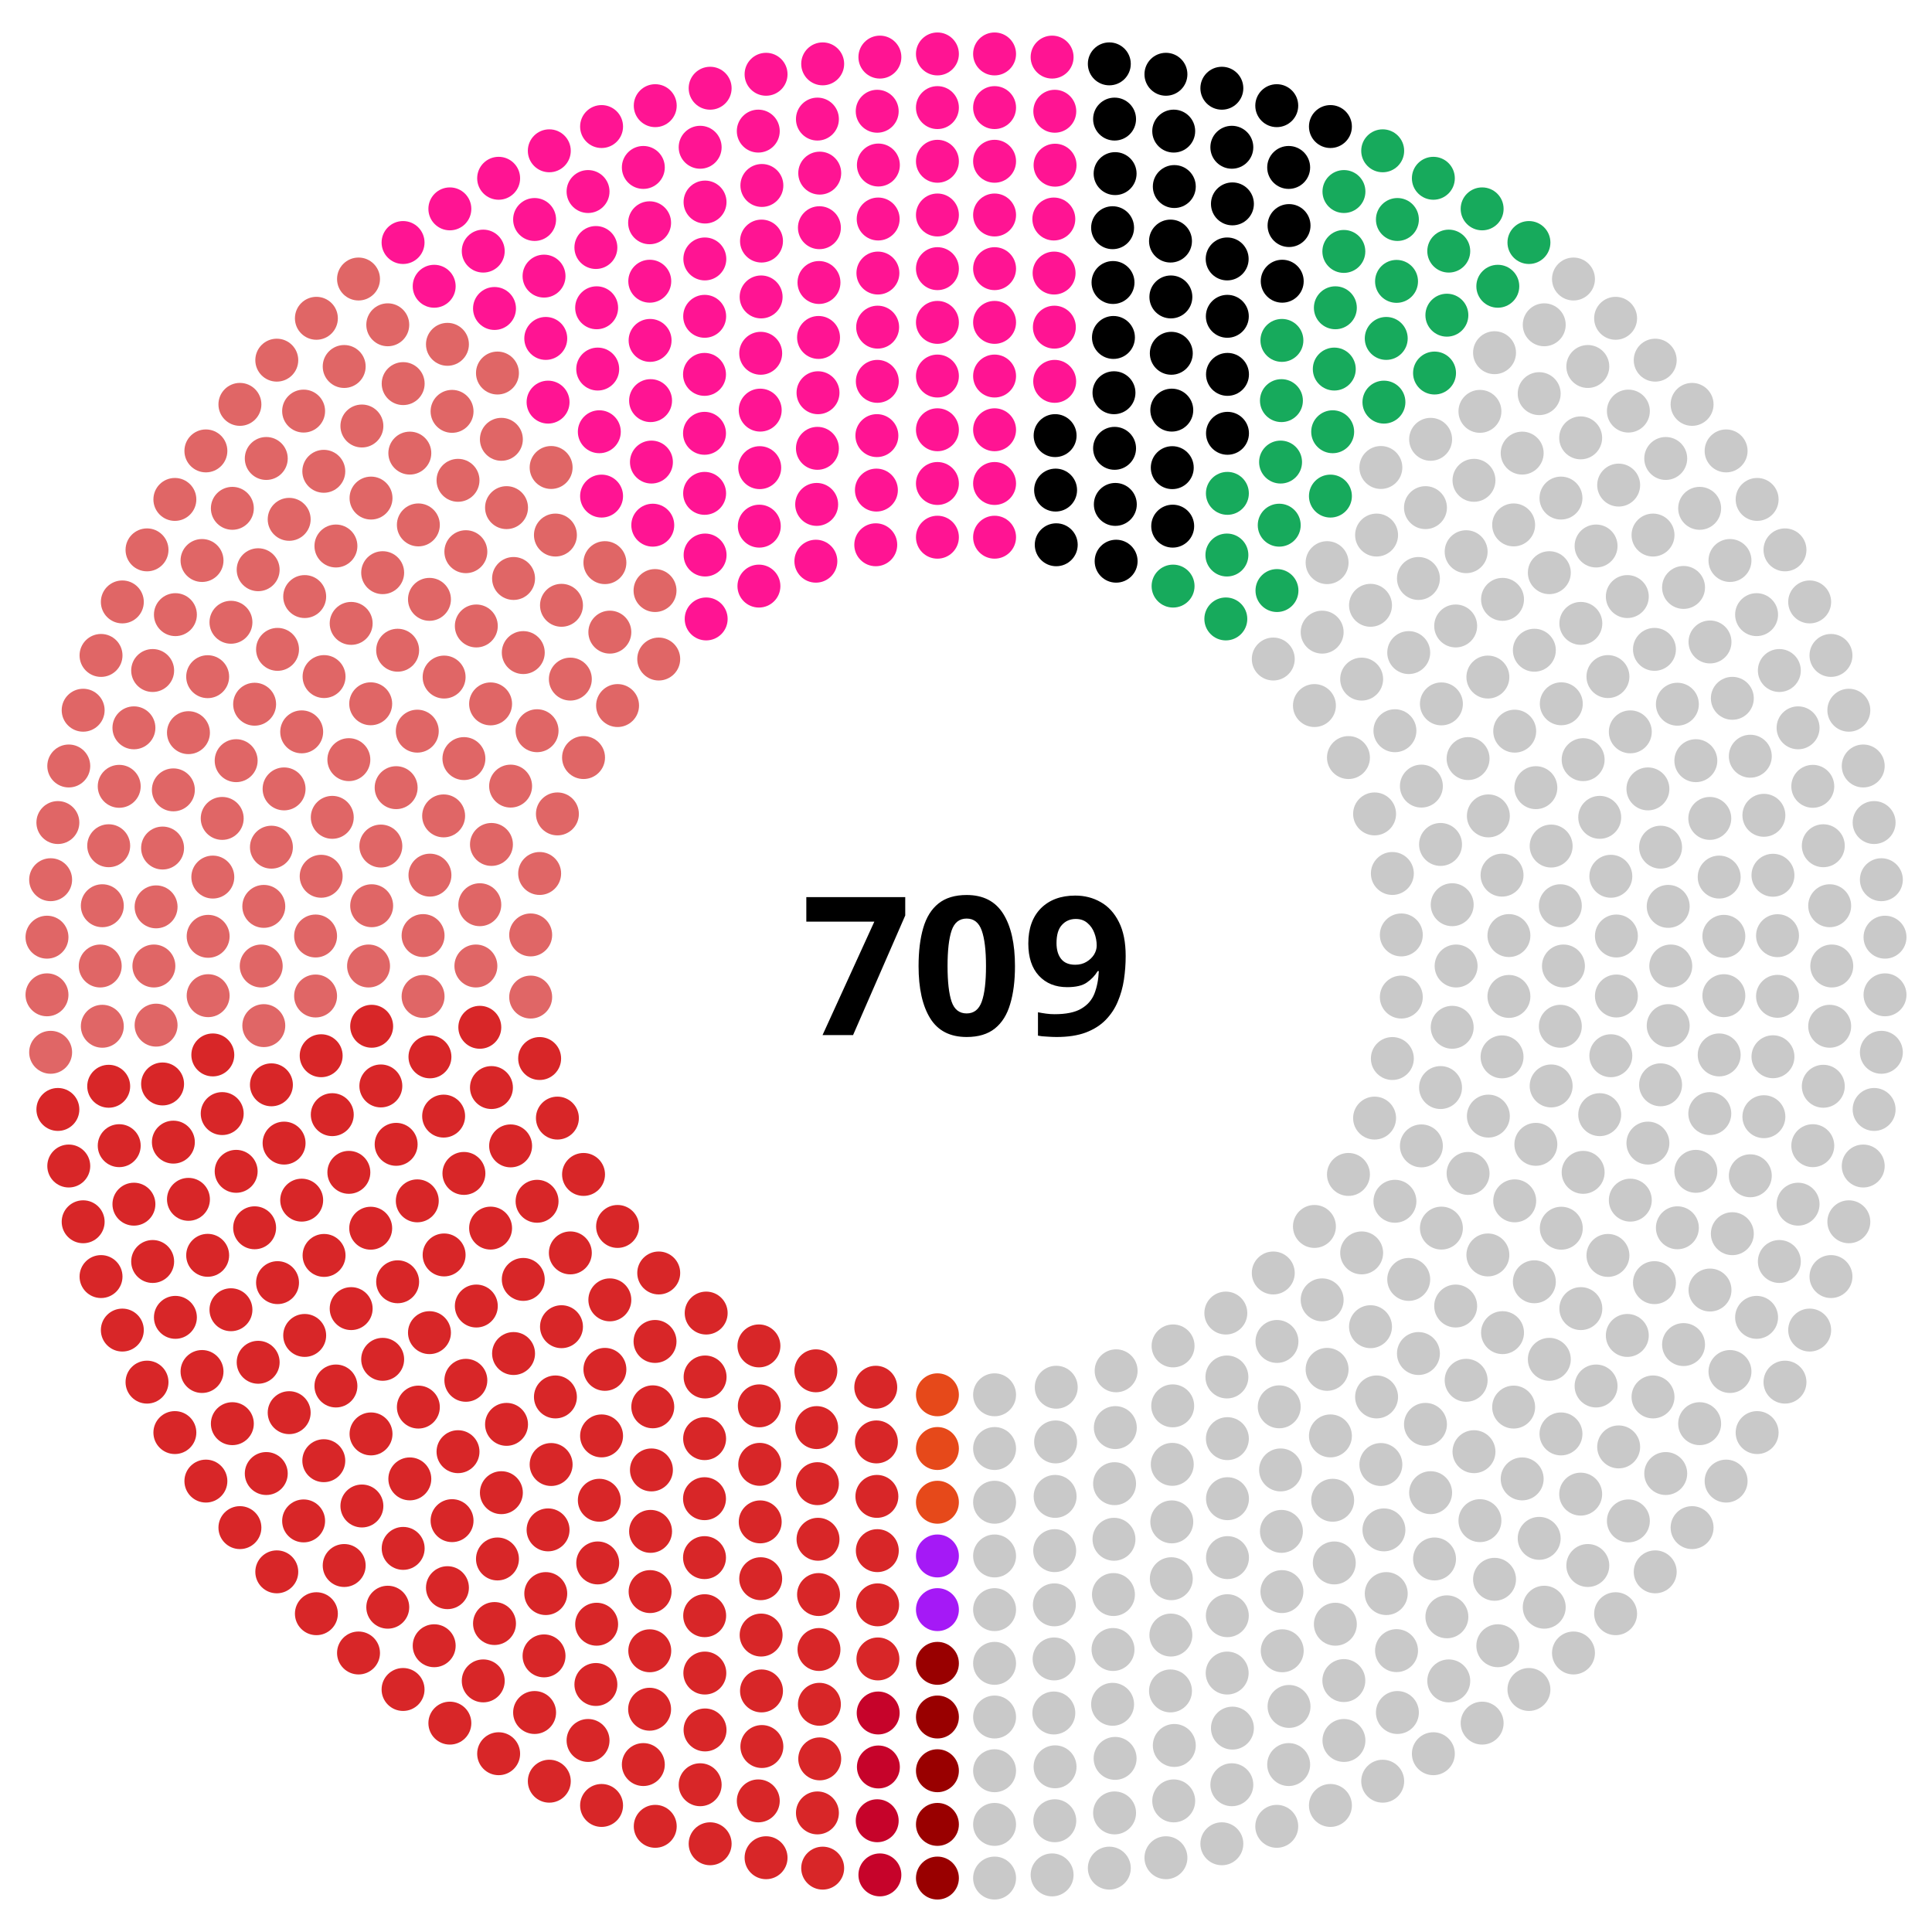 <?xml version="1.0" encoding="UTF-8" standalone="no"?>
<svg xmlns:inkscape="http://www.inkscape.org/namespaces/inkscape" xmlns:sodipodi="http://sodipodi.sourceforge.net/DTD/sodipodi-0.dtd" xmlns="http://www.w3.org/2000/svg" xmlns:svg="http://www.w3.org/2000/svg" version="1.1" width="360" height="360" id="svg709" xml:space="preserve" sodipodi:docname="5th Valkyrian Parliament (government).svg" inkscape:version="1.3 (0e150ed6c4, 2023-07-21)">
  <defs id="defs709"/>
  <path d="m 153.27,192.87 9.648,-21.132 h -12.672 v -4.572 h 18.432 v 3.42 l -9.72,22.284 z m 35.856,-12.852 q 0,4.14 -0.9,7.092 -0.864,2.952 -2.844,4.536 -1.98,1.584 -5.256,1.584 -4.644,0 -6.804,-3.492 -2.16,-3.492 -2.16,-9.72 0,-4.14 0.864,-7.092 0.864,-2.988 2.844,-4.572 1.98,-1.584 5.256,-1.584 4.608,0 6.804,3.492 2.196,3.492 2.196,9.756 z m -12.564,0 q 0,4.392 0.756,6.624 0.756,2.196 2.808,2.196 2.016,0 2.808,-2.196 0.792,-2.196 0.792,-6.624 0,-4.392 -0.792,-6.624 -0.792,-2.232 -2.808,-2.232 -2.052,0 -2.808,2.232 -0.756,2.232 -0.756,6.624 z m 33.192,-1.872 q 0,2.196 -0.324,4.392 -0.324,2.16 -1.152,4.104 -0.792,1.908 -2.268,3.42 -1.44,1.476 -3.708,2.34 -2.232,0.828 -5.436,0.828 -0.756,0 -1.764,-0.072 -1.008,-0.036 -1.692,-0.18 v -4.356 q 0.72,0.144 1.512,0.252 0.792,0.108 1.584,0.108 3.204,0 4.932,-1.008 1.764,-1.008 2.484,-2.808 0.72,-1.836 0.828,-4.212 h -0.216 q -0.756,1.26 -2.016,2.124 -1.224,0.864 -3.672,0.864 -3.276,0 -5.256,-2.124 -1.98,-2.124 -1.98,-6.012 0,-4.176 2.34,-6.552 2.376,-2.376 6.408,-2.376 2.628,0 4.752,1.224 2.124,1.188 3.384,3.708 1.26,2.484 1.26,6.336 z m -9.288,-6.912 q -1.584,0 -2.592,1.116 -1.008,1.08 -1.008,3.384 0,1.872 0.864,2.952 0.864,1.08 2.628,1.08 1.188,0 2.088,-0.54 0.9,-0.54 1.404,-1.332 0.504,-0.828 0.504,-1.692 0,-1.188 -0.432,-2.34 -0.432,-1.152 -1.296,-1.872 -0.864,-0.756 -2.16,-0.756 z" id="text1" style="font-weight:bold;font-size:36px;text-align:center;text-anchor:middle" aria-label="709"/>
  <g id="g709" transform="translate(-0.898,14.691)">
    <g id="g355" transform="rotate(90,188.457,173.766)">
      <g style="fill:#ff1493;stroke:#000000;stroke-width:0" id="0_Populist-Left">
        <circle cx="10.05" cy="176" r="4" id="circle1"/>
        <circle cx="20.05" cy="176" r="4" id="circle2"/>
        <circle cx="30.05" cy="176" r="4" id="circle3"/>
        <circle cx="40.06" cy="176" r="4" id="circle4"/>
        <circle cx="50.06" cy="176" r="4" id="circle5"/>
        <circle cx="60.07" cy="176" r="4" id="circle6"/>
        <circle cx="70.07" cy="176" r="4" id="circle7"/>
        <circle cx="80.08" cy="176" r="4" id="circle8"/>
        <circle cx="90.09" cy="176" r="4" id="circle9"/>
        <circle cx="100.1" cy="176" r="4" id="circle10"/>
        <circle cx="10.64" cy="165.28" r="4" id="circle11"/>
        <circle cx="20.73" cy="164.78" r="4" id="circle12"/>
        <circle cx="30.78" cy="164.73" r="4" id="circle13"/>
        <circle cx="40.81" cy="164.96" r="4" id="circle14"/>
        <circle cx="50.88" cy="164.91" r="4" id="circle15"/>
        <circle cx="60.96" cy="164.86" r="4" id="circle16"/>
        <circle cx="71.06" cy="164.8" r="4" id="circle17"/>
      </g>
      <g style="fill:#000000;stroke:#000000;stroke-width:0" id="1_Pirate-Party">
        <circle cx="11.9" cy="154.62" r="4" id="circle18"/>
        <circle cx="81.17" cy="164.72" r="4" id="circle19"/>
        <circle cx="22.19" cy="153.64" r="4" id="circle20"/>
        <circle cx="91.32" cy="164.63" r="4" id="circle21"/>
        <circle cx="32.35" cy="153.54" r="4" id="circle22"/>
        <circle cx="42.43" cy="154.01" r="4" id="circle23"/>
        <circle cx="101.51" cy="164.51" r="4" id="circle24"/>
        <circle cx="52.64" cy="153.93" r="4" id="circle25"/>
        <circle cx="13.84" cy="144.07" r="4" id="circle26"/>
        <circle cx="62.88" cy="153.85" r="4" id="circle27"/>
        <circle cx="24.43" cy="142.62" r="4" id="circle28"/>
        <circle cx="73.18" cy="153.75" r="4" id="circle29"/>
        <circle cx="34.76" cy="142.51" r="4" id="circle30"/>
        <circle cx="44.92" cy="143.22" r="4" id="circle31"/>
        <circle cx="83.54" cy="153.64" r="4" id="circle32"/>
        <circle cx="16.44" cy="133.65" r="4" id="circle33"/>
        <circle cx="55.33" cy="143.15" r="4" id="circle34"/>
        <circle cx="93.99" cy="153.5" r="4" id="circle35"/>
        <circle cx="27.44" cy="131.79" r="4" id="circle36"/>
        <circle cx="65.83" cy="143.07" r="4" id="circle37"/>
        <circle cx="37.99" cy="131.68" r="4" id="circle38"/>
        <circle cx="19.69" cy="123.42" r="4" id="circle39"/>
        <circle cx="104.57" cy="153.35" r="4" id="circle40"/>
        <circle cx="76.42" cy="142.98" r="4" id="circle41"/>
        <circle cx="48.25" cy="132.66" r="4" id="circle42"/>
        <circle cx="58.94" cy="132.63" r="4" id="circle43"/>
        <circle cx="31.2" cy="121.2" r="4" id="circle44"/>
        <circle cx="87.14" cy="142.89" r="4" id="circle45"/>
        <circle cx="23.58" cy="113.42" r="4" id="circle46"/>
        <circle cx="42.03" cy="121.13" r="4" id="circle47"/>
        <circle cx="69.76" cy="132.6" r="4" id="circle48"/>
        <circle cx="52.4" cy="122.4" r="4" id="circle49"/>
        <circle cx="98.04" cy="142.81" r="4" id="circle50"/>
        <circle cx="80.74" cy="132.6" r="4" id="circle51"/>
      </g>
      <g style="fill:#17aa5c;stroke:#000000;stroke-width:0" id="2_The-Greens">
        <circle cx="35.69" cy="110.9" r="4" id="circle52"/>
        <circle cx="63.43" cy="122.46" r="4" id="circle53"/>
        <circle cx="28.1" cy="103.68" r="4" id="circle54"/>
        <circle cx="46.85" cy="110.92" r="4" id="circle55"/>
        <circle cx="109.21" cy="142.74" r="4" id="circle56"/>
        <circle cx="91.93" cy="132.62" r="4" id="circle57"/>
        <circle cx="74.65" cy="122.55" r="4" id="circle58"/>
        <circle cx="57.35" cy="112.5" r="4" id="circle59"/>
        <circle cx="40.9" cy="100.94" r="4" id="circle60"/>
        <circle cx="33.22" cy="94.24" r="4" id="circle61"/>
        <circle cx="68.77" cy="112.7" r="4" id="circle62"/>
        <circle cx="86.1" cy="122.71" r="4" id="circle63"/>
        <circle cx="103.42" cy="132.71" r="4" id="circle64"/>
        <circle cx="52.43" cy="101.1" r="4" id="circle65"/>
        <circle cx="63.06" cy="103.02" r="4" id="circle66"/>
        <circle cx="46.79" cy="91.37" r="4" id="circle67"/>
        <circle cx="38.92" cy="85.15" r="4" id="circle68"/>
        <circle cx="80.45" cy="113" r="4" id="circle69"/>
        <circle cx="97.86" cy="122.96" r="4" id="circle70"/>
        <circle cx="58.73" cy="91.72" r="4" id="circle71"/>
        <circle cx="115.33" cy="132.91" r="4" id="circle72"/>
        <circle cx="74.93" cy="103.45" r="4" id="circle73"/>
        <circle cx="92.44" cy="113.42" r="4" id="circle74"/>
        <circle cx="45.19" cy="76.43" r="4" id="circle75"/>
        <circle cx="53.34" cy="82.23" r="4" id="circle76"/>
        <circle cx="69.51" cy="94.02" r="4" id="circle77"/>
        <circle cx="110.04" cy="123.38" r="4" id="circle78"/>
      </g>
      <g style="fill:#c9c9c9;stroke:#000000;stroke-width:0" id="3_The-Opposition">
        <circle cx="87.11" cy="104.02" r="4" id="circle79"/>
        <circle cx="65.72" cy="82.84" r="4" id="circle80"/>
        <circle cx="81.86" cy="94.75" r="4" id="circle81"/>
        <circle cx="51.99" cy="68.13" r="4" id="circle82"/>
        <circle cx="104.84" cy="114.04" r="4" id="circle83"/>
        <circle cx="60.52" cy="73.58" r="4" id="circle84"/>
        <circle cx="76.65" cy="85.56" r="4" id="circle85"/>
        <circle cx="99.7" cy="104.82" r="4" id="circle86"/>
        <circle cx="122.8" cy="124.07" r="4" id="circle87"/>
        <circle cx="94.59" cy="95.71" r="4" id="circle88"/>
        <circle cx="73.35" cy="74.52" r="4" id="circle89"/>
        <circle cx="59.31" cy="60.28" r="4" id="circle90"/>
        <circle cx="68.29" cy="65.46" r="4" id="circle91"/>
        <circle cx="89.5" cy="86.67" r="4" id="circle92"/>
        <circle cx="117.79" cy="114.96" r="4" id="circle93"/>
        <circle cx="84.43" cy="77.69" r="4" id="circle94"/>
        <circle cx="112.79" cy="105.95" r="4" id="circle95"/>
        <circle cx="67.11" cy="52.9" r="4" id="circle96"/>
        <circle cx="107.79" cy="97.02" r="4" id="circle97"/>
        <circle cx="81.59" cy="66.79" r="4" id="circle98"/>
        <circle cx="76.6" cy="57.9" r="4" id="circle99"/>
        <circle cx="102.8" cy="88.13" r="4" id="circle100"/>
        <circle cx="97.81" cy="79.28" r="4" id="circle101"/>
        <circle cx="92.81" cy="70.46" r="4" id="circle102"/>
        <circle cx="75.35" cy="46.03" r="4" id="circle103"/>
        <circle cx="131.47" cy="116.4" r="4" id="circle104"/>
        <circle cx="90.39" cy="59.71" r="4" id="circle105"/>
        <circle cx="126.54" cy="107.6" r="4" id="circle106"/>
        <circle cx="85.43" cy="50.94" r="4" id="circle107"/>
        <circle cx="121.6" cy="98.83" r="4" id="circle108"/>
        <circle cx="116.64" cy="90.08" r="4" id="circle109"/>
        <circle cx="111.68" cy="81.35" r="4" id="circle110"/>
        <circle cx="84.02" cy="39.69" r="4" id="circle111"/>
        <circle cx="106.71" cy="72.63" r="4" id="circle112"/>
        <circle cx="101.74" cy="63.92" r="4" id="circle113"/>
        <circle cx="99.7" cy="53.31" r="4" id="circle114"/>
        <circle cx="94.72" cy="44.62" r="4" id="circle115"/>
        <circle cx="93.06" cy="33.91" r="4" id="circle116"/>
        <circle cx="111.16" cy="58.1" r="4" id="circle117"/>
        <circle cx="116.16" cy="66.76" r="4" id="circle118"/>
        <circle cx="121.16" cy="75.42" r="4" id="circle119"/>
        <circle cx="126.16" cy="84.08" r="4" id="circle120"/>
        <circle cx="131.16" cy="92.74" r="4" id="circle121"/>
        <circle cx="136.16" cy="101.4" r="4" id="circle122"/>
        <circle cx="141.16" cy="110.06" r="4" id="circle123"/>
        <circle cx="104.44" cy="38.97" r="4" id="circle124"/>
        <circle cx="109.46" cy="47.62" r="4" id="circle125"/>
        <circle cx="102.46" cy="28.72" r="4" id="circle126"/>
        <circle cx="121" cy="53.04" r="4" id="circle127"/>
        <circle cx="126.07" cy="61.71" r="4" id="circle128"/>
        <circle cx="114.53" cy="34.01" r="4" id="circle129"/>
        <circle cx="131.14" cy="70.4" r="4" id="circle130"/>
        <circle cx="119.62" cy="42.69" r="4" id="circle131"/>
        <circle cx="112.16" cy="24.12" r="4" id="circle132"/>
        <circle cx="136.24" cy="79.08" r="4" id="circle133"/>
        <circle cx="141.35" cy="87.77" r="4" id="circle134"/>
        <circle cx="146.48" cy="96.47" r="4" id="circle135"/>
        <circle cx="151.66" cy="105.19" r="4" id="circle136"/>
        <circle cx="131.22" cy="48.77" r="4" id="circle137"/>
        <circle cx="124.94" cy="29.77" r="4" id="circle138"/>
        <circle cx="122.13" cy="20.15" r="4" id="circle139"/>
        <circle cx="136.37" cy="57.54" r="4" id="circle140"/>
        <circle cx="130.12" cy="38.53" r="4" id="circle141"/>
        <circle cx="141.55" cy="66.33" r="4" id="circle142"/>
        <circle cx="146.77" cy="75.14" r="4" id="circle143"/>
        <circle cx="132.34" cy="16.82" r="4" id="circle144"/>
        <circle cx="152.03" cy="83.99" r="4" id="circle145"/>
        <circle cx="135.62" cy="26.28" r="4" id="circle146"/>
        <circle cx="141.74" cy="45.33" r="4" id="circle147"/>
        <circle cx="140.91" cy="35.18" r="4" id="circle148"/>
        <circle cx="147" cy="54.26" r="4" id="circle149"/>
        <circle cx="157.35" cy="92.9" r="4" id="circle150"/>
        <circle cx="152.3" cy="63.24" r="4" id="circle151"/>
        <circle cx="142.73" cy="14.14" r="4" id="circle152"/>
        <circle cx="162.76" cy="101.88" r="4" id="circle153"/>
        <circle cx="146.52" cy="23.54" r="4" id="circle154"/>
        <circle cx="157.65" cy="72.29" r="4" id="circle155"/>
        <circle cx="152.5" cy="42.73" r="4" id="circle156"/>
        <circle cx="151.92" cy="32.65" r="4" id="circle157"/>
        <circle cx="157.86" cy="51.9" r="4" id="circle158"/>
        <circle cx="163.07" cy="81.44" r="4" id="circle159"/>
        <circle cx="153.27" cy="12.11" r="4" id="circle160"/>
        <circle cx="157.59" cy="21.58" r="4" id="circle161"/>
        <circle cx="163.28" cy="61.17" r="4" id="circle162"/>
        <circle cx="168.58" cy="90.73" r="4" id="circle163"/>
        <circle cx="163.43" cy="40.98" r="4" id="circle164"/>
        <circle cx="163.09" cy="30.96" r="4" id="circle165"/>
        <circle cx="168.77" cy="70.58" r="4" id="circle166"/>
        <circle cx="163.92" cy="10.76" r="4" id="circle167"/>
        <circle cx="168.89" cy="50.48" r="4" id="circle168"/>
        <circle cx="174.21" cy="100.21" r="4" id="circle169"/>
        <circle cx="168.77" cy="20.39" r="4" id="circle170"/>
        <circle cx="174.33" cy="80.16" r="4" id="circle171"/>
        <circle cx="174.41" cy="60.13" r="4" id="circle172"/>
        <circle cx="174.47" cy="40.11" r="4" id="circle173"/>
        <circle cx="174.35" cy="30.11" r="4" id="circle174"/>
        <circle cx="174.63" cy="10.08" r="4" id="circle175"/>
        <circle cx="180" cy="90" r="4" id="circle176"/>
        <circle cx="180" cy="20" r="4" id="circle177"/>
        <circle cx="180" cy="50" r="4" id="circle178"/>
        <circle cx="180" cy="70" r="4" id="circle179"/>
        <circle cx="185.37" cy="10.08" r="4" id="circle180"/>
        <circle cx="185.65" cy="30.11" r="4" id="circle181"/>
        <circle cx="185.53" cy="40.11" r="4" id="circle182"/>
        <circle cx="185.59" cy="60.13" r="4" id="circle183"/>
        <circle cx="185.67" cy="80.16" r="4" id="circle184"/>
        <circle cx="191.23" cy="20.39" r="4" id="circle185"/>
        <circle cx="185.79" cy="100.21" r="4" id="circle186"/>
        <circle cx="191.11" cy="50.48" r="4" id="circle187"/>
        <circle cx="196.08" cy="10.76" r="4" id="circle188"/>
        <circle cx="191.23" cy="70.58" r="4" id="circle189"/>
        <circle cx="196.91" cy="30.96" r="4" id="circle190"/>
        <circle cx="196.57" cy="40.98" r="4" id="circle191"/>
        <circle cx="191.42" cy="90.73" r="4" id="circle192"/>
        <circle cx="196.72" cy="61.17" r="4" id="circle193"/>
        <circle cx="202.41" cy="21.58" r="4" id="circle194"/>
        <circle cx="206.73" cy="12.11" r="4" id="circle195"/>
        <circle cx="196.93" cy="81.44" r="4" id="circle196"/>
        <circle cx="202.14" cy="51.9" r="4" id="circle197"/>
        <circle cx="208.08" cy="32.65" r="4" id="circle198"/>
        <circle cx="207.5" cy="42.73" r="4" id="circle199"/>
        <circle cx="202.35" cy="72.29" r="4" id="circle200"/>
        <circle cx="213.48" cy="23.54" r="4" id="circle201"/>
        <circle cx="197.24" cy="101.88" r="4" id="circle202"/>
        <circle cx="217.27" cy="14.14" r="4" id="circle203"/>
        <circle cx="207.7" cy="63.24" r="4" id="circle204"/>
        <circle cx="202.65" cy="92.9" r="4" id="circle205"/>
        <circle cx="213" cy="54.26" r="4" id="circle206"/>
        <circle cx="219.09" cy="35.18" r="4" id="circle207"/>
        <circle cx="218.26" cy="45.33" r="4" id="circle208"/>
        <circle cx="224.38" cy="26.28" r="4" id="circle209"/>
        <circle cx="207.97" cy="83.99" r="4" id="circle210"/>
        <circle cx="227.66" cy="16.82" r="4" id="circle211"/>
        <circle cx="213.23" cy="75.14" r="4" id="circle212"/>
        <circle cx="218.45" cy="66.33" r="4" id="circle213"/>
        <circle cx="229.88" cy="38.53" r="4" id="circle214"/>
        <circle cx="223.63" cy="57.54" r="4" id="circle215"/>
        <circle cx="237.87" cy="20.15" r="4" id="circle216"/>
        <circle cx="235.06" cy="29.77" r="4" id="circle217"/>
        <circle cx="228.78" cy="48.77" r="4" id="circle218"/>
        <circle cx="208.34" cy="105.19" r="4" id="circle219"/>
        <circle cx="213.52" cy="96.47" r="4" id="circle220"/>
        <circle cx="218.65" cy="87.77" r="4" id="circle221"/>
        <circle cx="223.76" cy="79.08" r="4" id="circle222"/>
        <circle cx="247.84" cy="24.12" r="4" id="circle223"/>
        <circle cx="240.38" cy="42.69" r="4" id="circle224"/>
        <circle cx="228.86" cy="70.4" r="4" id="circle225"/>
        <circle cx="245.47" cy="34.01" r="4" id="circle226"/>
        <circle cx="233.93" cy="61.71" r="4" id="circle227"/>
        <circle cx="239" cy="53.04" r="4" id="circle228"/>
        <circle cx="257.54" cy="28.72" r="4" id="circle229"/>
        <circle cx="250.54" cy="47.62" r="4" id="circle230"/>
        <circle cx="255.56" cy="38.97" r="4" id="circle231"/>
        <circle cx="218.84" cy="110.06" r="4" id="circle232"/>
        <circle cx="223.84" cy="101.4" r="4" id="circle233"/>
        <circle cx="228.84" cy="92.74" r="4" id="circle234"/>
        <circle cx="233.84" cy="84.08" r="4" id="circle235"/>
        <circle cx="238.84" cy="75.42" r="4" id="circle236"/>
        <circle cx="243.84" cy="66.76" r="4" id="circle237"/>
        <circle cx="248.84" cy="58.1" r="4" id="circle238"/>
        <circle cx="266.94" cy="33.91" r="4" id="circle239"/>
        <circle cx="265.28" cy="44.62" r="4" id="circle240"/>
        <circle cx="260.3" cy="53.31" r="4" id="circle241"/>
        <circle cx="258.26" cy="63.92" r="4" id="circle242"/>
        <circle cx="253.29" cy="72.63" r="4" id="circle243"/>
        <circle cx="275.98" cy="39.69" r="4" id="circle244"/>
        <circle cx="248.32" cy="81.35" r="4" id="circle245"/>
        <circle cx="243.36" cy="90.08" r="4" id="circle246"/>
        <circle cx="238.4" cy="98.83" r="4" id="circle247"/>
        <circle cx="274.57" cy="50.94" r="4" id="circle248"/>
        <circle cx="233.46" cy="107.6" r="4" id="circle249"/>
        <circle cx="269.61" cy="59.71" r="4" id="circle250"/>
        <circle cx="228.53" cy="116.4" r="4" id="circle251"/>
        <circle cx="284.65" cy="46.03" r="4" id="circle252"/>
        <circle cx="267.19" cy="70.46" r="4" id="circle253"/>
        <circle cx="262.19" cy="79.28" r="4" id="circle254"/>
        <circle cx="257.2" cy="88.13" r="4" id="circle255"/>
        <circle cx="283.4" cy="57.9" r="4" id="circle256"/>
        <circle cx="278.41" cy="66.79" r="4" id="circle257"/>
        <circle cx="252.21" cy="97.02" r="4" id="circle258"/>
        <circle cx="292.89" cy="52.9" r="4" id="circle259"/>
        <circle cx="247.21" cy="105.95" r="4" id="circle260"/>
        <circle cx="275.57" cy="77.69" r="4" id="circle261"/>
        <circle cx="242.21" cy="114.96" r="4" id="circle262"/>
        <circle cx="270.5" cy="86.67" r="4" id="circle263"/>
        <circle cx="291.71" cy="65.46" r="4" id="circle264"/>
        <circle cx="300.69" cy="60.28" r="4" id="circle265"/>
        <circle cx="286.65" cy="74.52" r="4" id="circle266"/>
        <circle cx="265.41" cy="95.71" r="4" id="circle267"/>
        <circle cx="237.2" cy="124.07" r="4" id="circle268"/>
        <circle cx="260.3" cy="104.82" r="4" id="circle269"/>
        <circle cx="283.35" cy="85.56" r="4" id="circle270"/>
        <circle cx="299.48" cy="73.58" r="4" id="circle271"/>
        <circle cx="255.16" cy="114.04" r="4" id="circle272"/>
        <circle cx="308.01" cy="68.13" r="4" id="circle273"/>
        <circle cx="278.14" cy="94.75" r="4" id="circle274"/>
        <circle cx="294.28" cy="82.84" r="4" id="circle275"/>
        <circle cx="272.89" cy="104.02" r="4" id="circle276"/>
        <circle cx="249.96" cy="123.38" r="4" id="circle277"/>
        <circle cx="290.49" cy="94.02" r="4" id="circle278"/>
        <circle cx="306.66" cy="82.23" r="4" id="circle279"/>
        <circle cx="314.81" cy="76.43" r="4" id="circle280"/>
        <circle cx="267.56" cy="113.42" r="4" id="circle281"/>
        <circle cx="285.07" cy="103.45" r="4" id="circle282"/>
        <circle cx="244.67" cy="132.91" r="4" id="circle283"/>
        <circle cx="301.27" cy="91.72" r="4" id="circle284"/>
        <circle cx="262.14" cy="122.96" r="4" id="circle285"/>
        <circle cx="279.55" cy="113" r="4" id="circle286"/>
        <circle cx="321.08" cy="85.15" r="4" id="circle287"/>
        <circle cx="313.21" cy="91.37" r="4" id="circle288"/>
        <circle cx="296.94" cy="103.02" r="4" id="circle289"/>
        <circle cx="307.57" cy="101.1" r="4" id="circle290"/>
        <circle cx="256.58" cy="132.71" r="4" id="circle291"/>
        <circle cx="273.9" cy="122.71" r="4" id="circle292"/>
        <circle cx="291.23" cy="112.7" r="4" id="circle293"/>
        <circle cx="326.78" cy="94.24" r="4" id="circle294"/>
        <circle cx="319.1" cy="100.94" r="4" id="circle295"/>
        <circle cx="302.65" cy="112.5" r="4" id="circle296"/>
        <circle cx="285.35" cy="122.55" r="4" id="circle297"/>
        <circle cx="268.07" cy="132.62" r="4" id="circle298"/>
        <circle cx="250.79" cy="142.74" r="4" id="circle299"/>
        <circle cx="313.15" cy="110.92" r="4" id="circle300"/>
        <circle cx="331.9" cy="103.68" r="4" id="circle301"/>
        <circle cx="296.57" cy="122.46" r="4" id="circle302"/>
        <circle cx="324.31" cy="110.9" r="4" id="circle303"/>
        <circle cx="279.26" cy="132.6" r="4" id="circle304"/>
        <circle cx="261.96" cy="142.81" r="4" id="circle305"/>
        <circle cx="307.6" cy="122.4" r="4" id="circle306"/>
        <circle cx="290.24" cy="132.6" r="4" id="circle307"/>
        <circle cx="317.97" cy="121.13" r="4" id="circle308"/>
        <circle cx="336.42" cy="113.42" r="4" id="circle309"/>
        <circle cx="272.86" cy="142.89" r="4" id="circle310"/>
        <circle cx="328.8" cy="121.2" r="4" id="circle311"/>
        <circle cx="301.06" cy="132.63" r="4" id="circle312"/>
        <circle cx="311.75" cy="132.66" r="4" id="circle313"/>
        <circle cx="283.58" cy="142.98" r="4" id="circle314"/>
        <circle cx="255.43" cy="153.35" r="4" id="circle315"/>
        <circle cx="340.31" cy="123.42" r="4" id="circle316"/>
        <circle cx="322.01" cy="131.68" r="4" id="circle317"/>
        <circle cx="294.17" cy="143.07" r="4" id="circle318"/>
        <circle cx="332.56" cy="131.79" r="4" id="circle319"/>
        <circle cx="266.01" cy="153.5" r="4" id="circle320"/>
        <circle cx="304.67" cy="143.15" r="4" id="circle321"/>
        <circle cx="343.56" cy="133.65" r="4" id="circle322"/>
        <circle cx="276.46" cy="153.64" r="4" id="circle323"/>
        <circle cx="315.08" cy="143.22" r="4" id="circle324"/>
        <circle cx="325.24" cy="142.51" r="4" id="circle325"/>
        <circle cx="286.82" cy="153.75" r="4" id="circle326"/>
        <circle cx="335.57" cy="142.62" r="4" id="circle327"/>
        <circle cx="297.12" cy="153.85" r="4" id="circle328"/>
        <circle cx="346.16" cy="144.07" r="4" id="circle329"/>
        <circle cx="307.36" cy="153.93" r="4" id="circle330"/>
        <circle cx="258.49" cy="164.51" r="4" id="circle331"/>
        <circle cx="317.57" cy="154.01" r="4" id="circle332"/>
        <circle cx="327.65" cy="153.54" r="4" id="circle333"/>
        <circle cx="268.68" cy="164.63" r="4" id="circle334"/>
        <circle cx="337.81" cy="153.64" r="4" id="circle335"/>
        <circle cx="278.83" cy="164.72" r="4" id="circle336"/>
        <circle cx="348.1" cy="154.62" r="4" id="circle337"/>
        <circle cx="288.94" cy="164.8" r="4" id="circle338"/>
        <circle cx="299.04" cy="164.86" r="4" id="circle339"/>
        <circle cx="309.12" cy="164.91" r="4" id="circle340"/>
        <circle cx="319.19" cy="164.96" r="4" id="circle341"/>
        <circle cx="329.22" cy="164.73" r="4" id="circle342"/>
        <circle cx="339.27" cy="164.78" r="4" id="circle343"/>
        <circle cx="349.36" cy="165.28" r="4" id="circle344"/>
        <circle cx="259.9" cy="176" r="4" id="circle345"/>
        <circle cx="269.91" cy="176" r="4" id="circle346"/>
        <circle cx="279.92" cy="176" r="4" id="circle347"/>
        <circle cx="289.93" cy="176" r="4" id="circle348"/>
        <circle cx="299.93" cy="176" r="4" id="circle349"/>
        <circle cx="309.94" cy="176" r="4" id="circle350"/>
        <circle cx="319.94" cy="176" r="4" id="circle351"/>
        <circle cx="329.95" cy="176" r="4" id="circle352"/>
        <circle cx="339.95" cy="176" r="4" id="circle353"/>
        <circle cx="349.95" cy="176" r="4" id="circle354"/>
      </g>
    </g>
    <g id="g356" transform="matrix(0,1,1,0,-0.427,-14.691)">
      <g style="fill:#ff1493;stroke:#000000;stroke-width:0" id="0_Populist-Left-5">
        <circle cx="10.05" cy="176" r="4" id="circle1-4"/>
        <circle cx="20.05" cy="176" r="4" id="circle2-2"/>
        <circle cx="30.05" cy="176" r="4" id="circle3-4"/>
        <circle cx="40.06" cy="176" r="4" id="circle4-1"/>
        <circle cx="50.06" cy="176" r="4" id="circle5-7"/>
        <circle cx="60.07" cy="176" r="4" id="circle6-1"/>
        <circle cx="70.07" cy="176" r="4" id="circle7-2"/>
        <circle cx="80.08" cy="176" r="4" id="circle8-9"/>
        <circle cx="90.09" cy="176" r="4" id="circle9-3"/>
        <circle cx="100.1" cy="176" r="4" id="circle10-6"/>
        <circle cx="10.64" cy="165.28" r="4" id="circle11-4"/>
        <circle cx="20.73" cy="164.78" r="4" id="circle12-5"/>
        <circle cx="30.75" cy="165" r="4" id="circle13-0"/>
        <circle cx="40.81" cy="164.96" r="4" id="circle14-1"/>
        <circle cx="50.88" cy="164.91" r="4" id="circle15-2"/>
        <circle cx="60.96" cy="164.86" r="4" id="circle16-0"/>
        <circle cx="71.06" cy="164.8" r="4" id="circle17-1"/>
        <circle cx="11.9" cy="154.62" r="4" id="circle18-2"/>
        <circle cx="81.17" cy="164.72" r="4" id="circle19-7"/>
        <circle cx="22.19" cy="153.64" r="4" id="circle20-2"/>
        <circle cx="91.32" cy="164.63" r="4" id="circle21-0"/>
        <circle cx="32.26" cy="154.07" r="4" id="circle22-3"/>
        <circle cx="42.43" cy="154.01" r="4" id="circle23-4"/>
        <circle cx="101.51" cy="164.51" r="4" id="circle24-7"/>
        <circle cx="52.64" cy="153.93" r="4" id="circle25-3"/>
        <circle cx="13.84" cy="144.07" r="4" id="circle26-0"/>
        <circle cx="62.88" cy="153.85" r="4" id="circle27-2"/>
        <circle cx="24.43" cy="142.62" r="4" id="circle28-5"/>
        <circle cx="73.18" cy="153.75" r="4" id="circle29-6"/>
        <circle cx="34.56" cy="143.29" r="4" id="circle30-1"/>
        <circle cx="44.92" cy="143.22" r="4" id="circle31-0"/>
        <circle cx="83.54" cy="153.64" r="4" id="circle32-4"/>
        <circle cx="16.44" cy="133.65" r="4" id="circle33-0"/>
        <circle cx="55.33" cy="143.15" r="4" id="circle34-2"/>
        <circle cx="93.99" cy="153.5" r="4" id="circle35-2"/>
        <circle cx="27.44" cy="131.79" r="4" id="circle36-5"/>
        <circle cx="65.83" cy="143.07" r="4" id="circle37-7"/>
        <circle cx="37.65" cy="132.7" r="4" id="circle38-8"/>
        <circle cx="19.69" cy="123.42" r="4" id="circle39-8"/>
        <circle cx="104.57" cy="153.35" r="4" id="circle40-3"/>
        <circle cx="76.42" cy="142.98" r="4" id="circle41-1"/>
        <circle cx="48.25" cy="132.66" r="4" id="circle42-4"/>
        <circle cx="58.94" cy="132.63" r="4" id="circle43-2"/>
        <circle cx="31.2" cy="121.2" r="4" id="circle44-3"/>
        <circle cx="87.14" cy="142.89" r="4" id="circle45-1"/>
        <circle cx="41.51" cy="122.37" r="4" id="circle46-0"/>
        <circle cx="23.58" cy="113.42" r="4" id="circle47-6"/>
        <circle cx="69.76" cy="132.6" r="4" id="circle48-6"/>
        <circle cx="52.4" cy="122.4" r="4" id="circle49-8"/>
        <circle cx="98.04" cy="142.81" r="4" id="circle50-7"/>
        <circle cx="80.74" cy="132.6" r="4" id="circle51-6"/>
        <circle cx="35.69" cy="110.9" r="4" id="circle52-0"/>
        <circle cx="63.43" cy="122.46" r="4" id="circle53-6"/>
        <circle cx="28.1" cy="103.68" r="4" id="circle54-3"/>
        <circle cx="46.12" cy="112.36" r="4" id="circle55-7"/>
        <circle cx="109.21" cy="142.74" r="4" id="circle56-6"/>
        <circle cx="91.93" cy="132.62" r="4" id="circle57-6"/>
        <circle cx="74.65" cy="122.55" r="4" id="circle58-8"/>
        <circle cx="57.35" cy="112.5" r="4" id="circle59-3"/>
        <circle cx="40.9" cy="100.94" r="4" id="circle60-9"/>
        <circle cx="33.22" cy="94.24" r="4" id="circle61-1"/>
        <circle cx="51.45" cy="102.7" r="4" id="circle62-6"/>
        <circle cx="68.77" cy="112.7" r="4" id="circle63-9"/>
        <circle cx="86.1" cy="122.71" r="4" id="circle64-2"/>
        <circle cx="103.42" cy="132.71" r="4" id="circle65-5"/>
        <circle cx="63.06" cy="103.02" r="4" id="circle66-3"/>
        <circle cx="46.79" cy="91.37" r="4" id="circle67-0"/>
        <circle cx="38.92" cy="85.15" r="4" id="circle68-2"/>
        <circle cx="80.45" cy="113" r="4" id="circle69-6"/>
        <circle cx="97.86" cy="122.96" r="4" id="circle70-7"/>
        <circle cx="57.48" cy="93.47" r="4" id="circle71-9"/>
        <circle cx="115.33" cy="132.91" r="4" id="circle72-5"/>
        <circle cx="74.93" cy="103.45" r="4" id="circle73-0"/>
        <circle cx="92.44" cy="113.42" r="4" id="circle74-8"/>
        <circle cx="45.19" cy="76.43" r="4" id="circle75-6"/>
        <circle cx="53.34" cy="82.23" r="4" id="circle76-7"/>
      </g>
      <g style="fill:#e06666;stroke:#000000;stroke-width:0" id="1_Labour-Party">
        <circle cx="69.51" cy="94.02" r="4" id="circle77-9"/>
        <circle cx="110.04" cy="123.38" r="4" id="circle78-0"/>
        <circle cx="87.11" cy="104.02" r="4" id="circle79-9"/>
        <circle cx="64.16" cy="84.7" r="4" id="circle80-5"/>
        <circle cx="81.86" cy="94.75" r="4" id="circle81-9"/>
        <circle cx="51.99" cy="68.13" r="4" id="circle82-3"/>
        <circle cx="104.84" cy="114.04" r="4" id="circle83-1"/>
        <circle cx="60.52" cy="73.58" r="4" id="circle84-3"/>
        <circle cx="76.65" cy="85.56" r="4" id="circle85-9"/>
        <circle cx="99.7" cy="104.82" r="4" id="circle86-2"/>
        <circle cx="71.48" cy="76.45" r="4" id="circle87-9"/>
        <circle cx="122.8" cy="124.07" r="4" id="circle88-0"/>
        <circle cx="94.59" cy="95.71" r="4" id="circle89-9"/>
        <circle cx="59.31" cy="60.28" r="4" id="circle90-8"/>
        <circle cx="68.29" cy="65.46" r="4" id="circle91-1"/>
        <circle cx="89.5" cy="86.67" r="4" id="circle92-3"/>
        <circle cx="117.79" cy="114.96" r="4" id="circle93-7"/>
        <circle cx="84.43" cy="77.69" r="4" id="circle94-3"/>
        <circle cx="112.79" cy="105.95" r="4" id="circle95-5"/>
        <circle cx="79.38" cy="68.76" r="4" id="circle96-8"/>
        <circle cx="67.11" cy="52.9" r="4" id="circle97-3"/>
        <circle cx="107.79" cy="97.02" r="4" id="circle98-4"/>
        <circle cx="76.6" cy="57.9" r="4" id="circle99-7"/>
        <circle cx="102.8" cy="88.13" r="4" id="circle100-5"/>
        <circle cx="97.81" cy="79.28" r="4" id="circle101-6"/>
        <circle cx="92.81" cy="70.46" r="4" id="circle102-9"/>
        <circle cx="75.35" cy="46.03" r="4" id="circle103-4"/>
        <circle cx="87.82" cy="61.66" r="4" id="circle104-1"/>
        <circle cx="131.47" cy="116.4" r="4" id="circle105-2"/>
        <circle cx="126.54" cy="107.6" r="4" id="circle106-5"/>
        <circle cx="85.43" cy="50.94" r="4" id="circle107-2"/>
        <circle cx="121.6" cy="98.83" r="4" id="circle108-1"/>
        <circle cx="116.64" cy="90.08" r="4" id="circle109-4"/>
        <circle cx="111.68" cy="81.35" r="4" id="circle110-8"/>
        <circle cx="84.02" cy="39.69" r="4" id="circle111-3"/>
        <circle cx="106.71" cy="72.63" r="4" id="circle112-5"/>
        <circle cx="101.74" cy="63.92" r="4" id="circle113-1"/>
        <circle cx="96.77" cy="55.21" r="4" id="circle114-1"/>
        <circle cx="94.72" cy="44.62" r="4" id="circle115-8"/>
        <circle cx="93.06" cy="33.91" r="4" id="circle116-7"/>
        <circle cx="106.16" cy="49.43" r="4" id="circle117-4"/>
        <circle cx="111.16" cy="58.1" r="4" id="circle118-5"/>
        <circle cx="116.16" cy="66.76" r="4" id="circle119-5"/>
        <circle cx="121.16" cy="75.42" r="4" id="circle120-3"/>
        <circle cx="126.16" cy="84.08" r="4" id="circle121-0"/>
        <circle cx="131.16" cy="92.74" r="4" id="circle122-9"/>
        <circle cx="136.16" cy="101.4" r="4" id="circle123-3"/>
        <circle cx="141.16" cy="110.06" r="4" id="circle124-3"/>
        <circle cx="104.44" cy="38.97" r="4" id="circle125-0"/>
        <circle cx="102.46" cy="28.72" r="4" id="circle126-4"/>
        <circle cx="115.95" cy="44.36" r="4" id="circle127-5"/>
        <circle cx="121" cy="53.04" r="4" id="circle128-8"/>
        <circle cx="126.07" cy="61.71" r="4" id="circle129-7"/>
        <circle cx="114.53" cy="34.01" r="4" id="circle130-5"/>
        <circle cx="131.14" cy="70.4" r="4" id="circle131-8"/>
        <circle cx="112.16" cy="24.12" r="4" id="circle132-8"/>
        <circle cx="136.24" cy="79.08" r="4" id="circle133-6"/>
        <circle cx="141.35" cy="87.77" r="4" id="circle134-1"/>
        <circle cx="146.48" cy="96.47" r="4" id="circle135-9"/>
        <circle cx="126.09" cy="40.02" r="4" id="circle136-6"/>
        <circle cx="151.66" cy="105.19" r="4" id="circle137-6"/>
        <circle cx="131.22" cy="48.77" r="4" id="circle138-0"/>
        <circle cx="124.94" cy="29.77" r="4" id="circle139-5"/>
        <circle cx="122.13" cy="20.15" r="4" id="circle140-9"/>
        <circle cx="136.37" cy="57.54" r="4" id="circle141-6"/>
        <circle cx="141.55" cy="66.33" r="4" id="circle142-3"/>
        <circle cx="146.77" cy="75.14" r="4" id="circle143-1"/>
        <circle cx="136.52" cy="36.44" r="4" id="circle144-0"/>
        <circle cx="132.34" cy="16.82" r="4" id="circle145-2"/>
        <circle cx="152.03" cy="83.99" r="4" id="circle146-7"/>
        <circle cx="135.62" cy="26.28" r="4" id="circle147-6"/>
        <circle cx="141.74" cy="45.33" r="4" id="circle148-7"/>
        <circle cx="147" cy="54.26" r="4" id="circle149-7"/>
        <circle cx="157.35" cy="92.9" r="4" id="circle150-1"/>
        <circle cx="152.3" cy="63.24" r="4" id="circle151-6"/>
        <circle cx="142.73" cy="14.14" r="4" id="circle152-9"/>
        <circle cx="147.18" cy="33.63" r="4" id="circle153-8"/>
        <circle cx="162.76" cy="101.88" r="4" id="circle154-7"/>
        <circle cx="146.52" cy="23.54" r="4" id="circle155-9"/>
        <circle cx="157.65" cy="72.29" r="4" id="circle156-9"/>
        <circle cx="152.5" cy="42.73" r="4" id="circle157-6"/>
        <circle cx="157.86" cy="51.9" r="4" id="circle158-2"/>
        <circle cx="163.07" cy="81.44" r="4" id="circle159-9"/>
        <circle cx="153.27" cy="12.11" r="4" id="circle160-0"/>
        <circle cx="158.02" cy="31.62" r="4" id="circle161-5"/>
        <circle cx="157.59" cy="21.58" r="4" id="circle162-7"/>
        <circle cx="163.28" cy="61.17" r="4" id="circle163-0"/>
        <circle cx="168.58" cy="90.73" r="4" id="circle164-0"/>
        <circle cx="163.43" cy="40.98" r="4" id="circle165-2"/>
        <circle cx="168.77" cy="70.58" r="4" id="circle166-2"/>
        <circle cx="163.92" cy="10.76" r="4" id="circle167-9"/>
        <circle cx="168.89" cy="50.48" r="4" id="circle168-7"/>
        <circle cx="168.98" cy="30.41" r="4" id="circle169-2"/>
        <circle cx="174.21" cy="100.21" r="4" id="circle170-2"/>
        <circle cx="168.77" cy="20.39" r="4" id="circle171-8"/>
        <circle cx="174.33" cy="80.16" r="4" id="circle172-5"/>
        <circle cx="174.41" cy="60.13" r="4" id="circle173-6"/>
        <circle cx="174.47" cy="40.11" r="4" id="circle174-6"/>
        <circle cx="174.63" cy="10.08" r="4" id="circle175-8"/>
        <circle cx="180" cy="90" r="4" id="circle176-0"/>
        <circle cx="180" cy="20" r="4" id="circle177-6"/>
        <circle cx="180" cy="50" r="4" id="circle178-8"/>
        <circle cx="180" cy="70" r="4" id="circle179-4"/>
        <circle cx="180" cy="30" r="4" id="circle180-9"/>
        <circle cx="185.37" cy="10.08" r="4" id="circle181-6"/>
        <circle cx="185.53" cy="40.11" r="4" id="circle182-5"/>
        <circle cx="185.59" cy="60.13" r="4" id="circle183-4"/>
        <circle cx="185.67" cy="80.16" r="4" id="circle184-0"/>
        <circle cx="191.23" cy="20.39" r="4" id="circle185-5"/>
        <circle cx="185.79" cy="100.21" r="4" id="circle186-5"/>
        <circle cx="191.02" cy="30.41" r="4" id="circle187-3"/>
        <circle cx="191.11" cy="50.48" r="4" id="circle188-3"/>
        <circle cx="196.08" cy="10.76" r="4" id="circle189-0"/>
      </g>
      <g style="fill:#d82628;stroke:#000000;stroke-width:0" id="2_Socialist-Party">
        <circle cx="191.23" cy="70.58" r="4" id="circle190-3"/>
        <circle cx="196.57" cy="40.98" r="4" id="circle191-0"/>
        <circle cx="191.42" cy="90.73" r="4" id="circle192-5"/>
        <circle cx="196.72" cy="61.17" r="4" id="circle193-7"/>
        <circle cx="202.41" cy="21.58" r="4" id="circle194-3"/>
        <circle cx="201.98" cy="31.62" r="4" id="circle195-1"/>
        <circle cx="206.73" cy="12.11" r="4" id="circle196-3"/>
        <circle cx="196.93" cy="81.44" r="4" id="circle197-0"/>
        <circle cx="202.14" cy="51.9" r="4" id="circle198-4"/>
        <circle cx="207.5" cy="42.73" r="4" id="circle199-2"/>
        <circle cx="202.35" cy="72.29" r="4" id="circle200-2"/>
        <circle cx="213.48" cy="23.54" r="4" id="circle201-4"/>
        <circle cx="197.24" cy="101.88" r="4" id="circle202-4"/>
        <circle cx="212.82" cy="33.63" r="4" id="circle203-9"/>
        <circle cx="217.27" cy="14.14" r="4" id="circle204-3"/>
        <circle cx="207.7" cy="63.24" r="4" id="circle205-4"/>
        <circle cx="202.65" cy="92.9" r="4" id="circle206-5"/>
        <circle cx="213" cy="54.26" r="4" id="circle207-4"/>
        <circle cx="218.26" cy="45.33" r="4" id="circle208-9"/>
        <circle cx="224.38" cy="26.28" r="4" id="circle209-3"/>
        <circle cx="207.97" cy="83.99" r="4" id="circle210-4"/>
        <circle cx="227.66" cy="16.82" r="4" id="circle211-7"/>
        <circle cx="223.48" cy="36.44" r="4" id="circle212-7"/>
        <circle cx="213.23" cy="75.14" r="4" id="circle213-8"/>
        <circle cx="218.45" cy="66.33" r="4" id="circle214-8"/>
        <circle cx="223.63" cy="57.54" r="4" id="circle215-0"/>
        <circle cx="237.87" cy="20.15" r="4" id="circle216-2"/>
        <circle cx="235.06" cy="29.77" r="4" id="circle217-0"/>
        <circle cx="228.78" cy="48.77" r="4" id="circle218-7"/>
        <circle cx="208.34" cy="105.19" r="4" id="circle219-3"/>
        <circle cx="233.91" cy="40.02" r="4" id="circle220-7"/>
        <circle cx="213.52" cy="96.47" r="4" id="circle221-8"/>
        <circle cx="218.65" cy="87.77" r="4" id="circle222-0"/>
        <circle cx="223.76" cy="79.08" r="4" id="circle223-3"/>
        <circle cx="247.84" cy="24.12" r="4" id="circle224-5"/>
        <circle cx="228.86" cy="70.4" r="4" id="circle225-2"/>
        <circle cx="245.47" cy="34.01" r="4" id="circle226-4"/>
        <circle cx="233.93" cy="61.71" r="4" id="circle227-6"/>
        <circle cx="239" cy="53.04" r="4" id="circle228-4"/>
        <circle cx="244.05" cy="44.36" r="4" id="circle229-9"/>
        <circle cx="257.54" cy="28.72" r="4" id="circle230-6"/>
        <circle cx="255.56" cy="38.97" r="4" id="circle231-3"/>
        <circle cx="218.84" cy="110.06" r="4" id="circle232-8"/>
        <circle cx="223.84" cy="101.4" r="4" id="circle233-1"/>
        <circle cx="228.84" cy="92.74" r="4" id="circle234-4"/>
        <circle cx="233.84" cy="84.08" r="4" id="circle235-9"/>
        <circle cx="238.84" cy="75.42" r="4" id="circle236-0"/>
        <circle cx="243.84" cy="66.76" r="4" id="circle237-4"/>
        <circle cx="248.84" cy="58.1" r="4" id="circle238-0"/>
        <circle cx="253.84" cy="49.43" r="4" id="circle239-0"/>
        <circle cx="266.94" cy="33.91" r="4" id="circle240-6"/>
        <circle cx="265.28" cy="44.62" r="4" id="circle241-0"/>
        <circle cx="263.23" cy="55.21" r="4" id="circle242-4"/>
        <circle cx="258.26" cy="63.92" r="4" id="circle243-7"/>
        <circle cx="253.29" cy="72.63" r="4" id="circle244-3"/>
        <circle cx="275.98" cy="39.69" r="4" id="circle245-1"/>
        <circle cx="248.32" cy="81.35" r="4" id="circle246-7"/>
        <circle cx="243.36" cy="90.08" r="4" id="circle247-4"/>
        <circle cx="238.4" cy="98.83" r="4" id="circle248-2"/>
        <circle cx="274.57" cy="50.94" r="4" id="circle249-3"/>
        <circle cx="233.46" cy="107.6" r="4" id="circle250-2"/>
        <circle cx="228.53" cy="116.4" r="4" id="circle251-6"/>
        <circle cx="272.18" cy="61.66" r="4" id="circle252-8"/>
        <circle cx="284.65" cy="46.03" r="4" id="circle253-7"/>
        <circle cx="267.19" cy="70.46" r="4" id="circle254-8"/>
        <circle cx="262.19" cy="79.28" r="4" id="circle255-6"/>
        <circle cx="257.2" cy="88.13" r="4" id="circle256-0"/>
        <circle cx="283.4" cy="57.9" r="4" id="circle257-4"/>
        <circle cx="252.21" cy="97.02" r="4" id="circle258-3"/>
        <circle cx="292.89" cy="52.9" r="4" id="circle259-5"/>
        <circle cx="280.62" cy="68.76" r="4" id="circle260-7"/>
        <circle cx="247.21" cy="105.95" r="4" id="circle261-8"/>
        <circle cx="275.57" cy="77.69" r="4" id="circle262-1"/>
        <circle cx="242.21" cy="114.96" r="4" id="circle263-7"/>
        <circle cx="270.5" cy="86.67" r="4" id="circle264-9"/>
        <circle cx="291.71" cy="65.46" r="4" id="circle265-3"/>
        <circle cx="300.69" cy="60.28" r="4" id="circle266-9"/>
        <circle cx="265.41" cy="95.71" r="4" id="circle267-8"/>
        <circle cx="237.2" cy="124.07" r="4" id="circle268-4"/>
        <circle cx="288.52" cy="76.45" r="4" id="circle269-5"/>
        <circle cx="260.3" cy="104.82" r="4" id="circle270-0"/>
        <circle cx="283.35" cy="85.56" r="4" id="circle271-0"/>
        <circle cx="299.48" cy="73.58" r="4" id="circle272-5"/>
        <circle cx="255.16" cy="114.04" r="4" id="circle273-6"/>
        <circle cx="308.01" cy="68.13" r="4" id="circle274-8"/>
        <circle cx="278.14" cy="94.75" r="4" id="circle275-8"/>
        <circle cx="295.84" cy="84.7" r="4" id="circle276-5"/>
        <circle cx="272.89" cy="104.02" r="4" id="circle277-3"/>
        <circle cx="249.96" cy="123.38" r="4" id="circle278-1"/>
        <circle cx="290.49" cy="94.02" r="4" id="circle279-7"/>
        <circle cx="306.66" cy="82.23" r="4" id="circle280-0"/>
        <circle cx="314.81" cy="76.43" r="4" id="circle281-6"/>
        <circle cx="267.56" cy="113.42" r="4" id="circle282-1"/>
        <circle cx="285.07" cy="103.45" r="4" id="circle283-6"/>
        <circle cx="244.67" cy="132.91" r="4" id="circle284-8"/>
        <circle cx="302.52" cy="93.47" r="4" id="circle285-5"/>
        <circle cx="262.14" cy="122.96" r="4" id="circle286-8"/>
        <circle cx="279.55" cy="113" r="4" id="circle287-7"/>
        <circle cx="321.08" cy="85.15" r="4" id="circle288-8"/>
        <circle cx="313.21" cy="91.37" r="4" id="circle289-3"/>
        <circle cx="296.94" cy="103.02" r="4" id="circle290-8"/>
        <circle cx="256.58" cy="132.71" r="4" id="circle291-2"/>
        <circle cx="273.9" cy="122.71" r="4" id="circle292-7"/>
        <circle cx="291.23" cy="112.7" r="4" id="circle293-3"/>
        <circle cx="308.55" cy="102.7" r="4" id="circle294-2"/>
        <circle cx="326.78" cy="94.24" r="4" id="circle295-8"/>
        <circle cx="319.1" cy="100.94" r="4" id="circle296-5"/>
        <circle cx="302.65" cy="112.5" r="4" id="circle297-3"/>
        <circle cx="285.35" cy="122.55" r="4" id="circle298-5"/>
        <circle cx="268.07" cy="132.62" r="4" id="circle299-9"/>
        <circle cx="250.79" cy="142.74" r="4" id="circle300-0"/>
        <circle cx="313.88" cy="112.36" r="4" id="circle301-8"/>
        <circle cx="331.9" cy="103.68" r="4" id="circle302-9"/>
        <circle cx="296.57" cy="122.46" r="4" id="circle303-5"/>
        <circle cx="324.31" cy="110.9" r="4" id="circle304-4"/>
        <circle cx="279.26" cy="132.6" r="4" id="circle305-0"/>
        <circle cx="261.96" cy="142.81" r="4" id="circle306-1"/>
        <circle cx="307.6" cy="122.4" r="4" id="circle307-9"/>
        <circle cx="290.24" cy="132.6" r="4" id="circle308-1"/>
        <circle cx="336.42" cy="113.42" r="4" id="circle309-3"/>
        <circle cx="318.49" cy="122.37" r="4" id="circle310-0"/>
        <circle cx="272.86" cy="142.89" r="4" id="circle311-4"/>
        <circle cx="328.8" cy="121.2" r="4" id="circle312-0"/>
        <circle cx="301.06" cy="132.63" r="4" id="circle313-8"/>
        <circle cx="311.75" cy="132.66" r="4" id="circle314-2"/>
        <circle cx="283.58" cy="142.98" r="4" id="circle315-5"/>
        <circle cx="255.43" cy="153.35" r="4" id="circle316-6"/>
        <circle cx="340.31" cy="123.42" r="4" id="circle317-6"/>
        <circle cx="322.35" cy="132.7" r="4" id="circle318-1"/>
        <circle cx="294.17" cy="143.07" r="4" id="circle319-5"/>
        <circle cx="332.56" cy="131.79" r="4" id="circle320-3"/>
        <circle cx="266.01" cy="153.5" r="4" id="circle321-6"/>
        <circle cx="304.67" cy="143.15" r="4" id="circle322-0"/>
        <circle cx="343.56" cy="133.65" r="4" id="circle323-3"/>
        <circle cx="276.46" cy="153.64" r="4" id="circle324-8"/>
        <circle cx="315.08" cy="143.22" r="4" id="circle325-2"/>
        <circle cx="325.44" cy="143.29" r="4" id="circle326-0"/>
        <circle cx="286.82" cy="153.75" r="4" id="circle327-3"/>
        <circle cx="335.57" cy="142.62" r="4" id="circle328-6"/>
        <circle cx="297.12" cy="153.85" r="4" id="circle329-7"/>
        <circle cx="346.16" cy="144.07" r="4" id="circle330-1"/>
        <circle cx="307.36" cy="153.93" r="4" id="circle331-3"/>
        <circle cx="258.49" cy="164.51" r="4" id="circle332-5"/>
        <circle cx="317.57" cy="154.01" r="4" id="circle333-0"/>
        <circle cx="327.74" cy="154.07" r="4" id="circle334-6"/>
        <circle cx="268.68" cy="164.63" r="4" id="circle335-0"/>
        <circle cx="337.81" cy="153.64" r="4" id="circle336-9"/>
        <circle cx="278.83" cy="164.72" r="4" id="circle337-9"/>
        <circle cx="348.1" cy="154.62" r="4" id="circle338-0"/>
        <circle cx="288.94" cy="164.8" r="4" id="circle339-5"/>
        <circle cx="299.04" cy="164.86" r="4" id="circle340-9"/>
        <circle cx="309.12" cy="164.91" r="4" id="circle341-7"/>
      </g>
      <g style="fill:#e6491a;stroke:#000000;stroke-width:0" id="3_Cimbrian-Socialists">
        <circle cx="319.19" cy="164.96" r="4" id="circle342-7" style="fill:#c6032a;fill-opacity:1"/>
        <circle cx="329.25" cy="165" r="4" id="circle343-1" style="fill:#c6032a;fill-opacity:1"/>
        <circle cx="339.27" cy="164.78" r="4" id="circle344-8" style="fill:#c6032a;fill-opacity:1"/>
        <circle cx="349.36" cy="165.28" r="4" id="circle345-3" style="fill:#c6032a;fill-opacity:1"/>
      </g>
      <g style="fill:#e6491a;stroke:#000000;stroke-width:0" id="3_Workers-Front">
        <circle cx="259.9" cy="176" r="4" id="circle346-4"/>
        <circle cx="269.91" cy="176" r="4" id="circle347-6"/>
        <circle cx="279.92" cy="176" r="4" id="circle348-5"/>
      </g>
      <g style="fill:#a519f6;stroke:#000000;stroke-width:0" id="4_Valrissi-Left">
        <circle cx="289.93" cy="176" r="4" id="circle349-1"/>
        <circle cx="299.93" cy="176" r="4" id="circle350-6"/>
      </g>
      <g style="fill:#990000;stroke:#000000;stroke-width:0" id="5_Communist-Party">
        <circle cx="309.94" cy="176" r="4" id="circle351-3"/>
        <circle cx="319.94" cy="176" r="4" id="circle352-5"/>
        <circle cx="329.95" cy="176" r="4" id="circle353-8"/>
        <circle cx="339.95" cy="176" r="4" id="circle354-3"/>
        <circle cx="349.95" cy="176" r="4" id="circle355"/>
      </g>
    </g>
  </g>
</svg>
